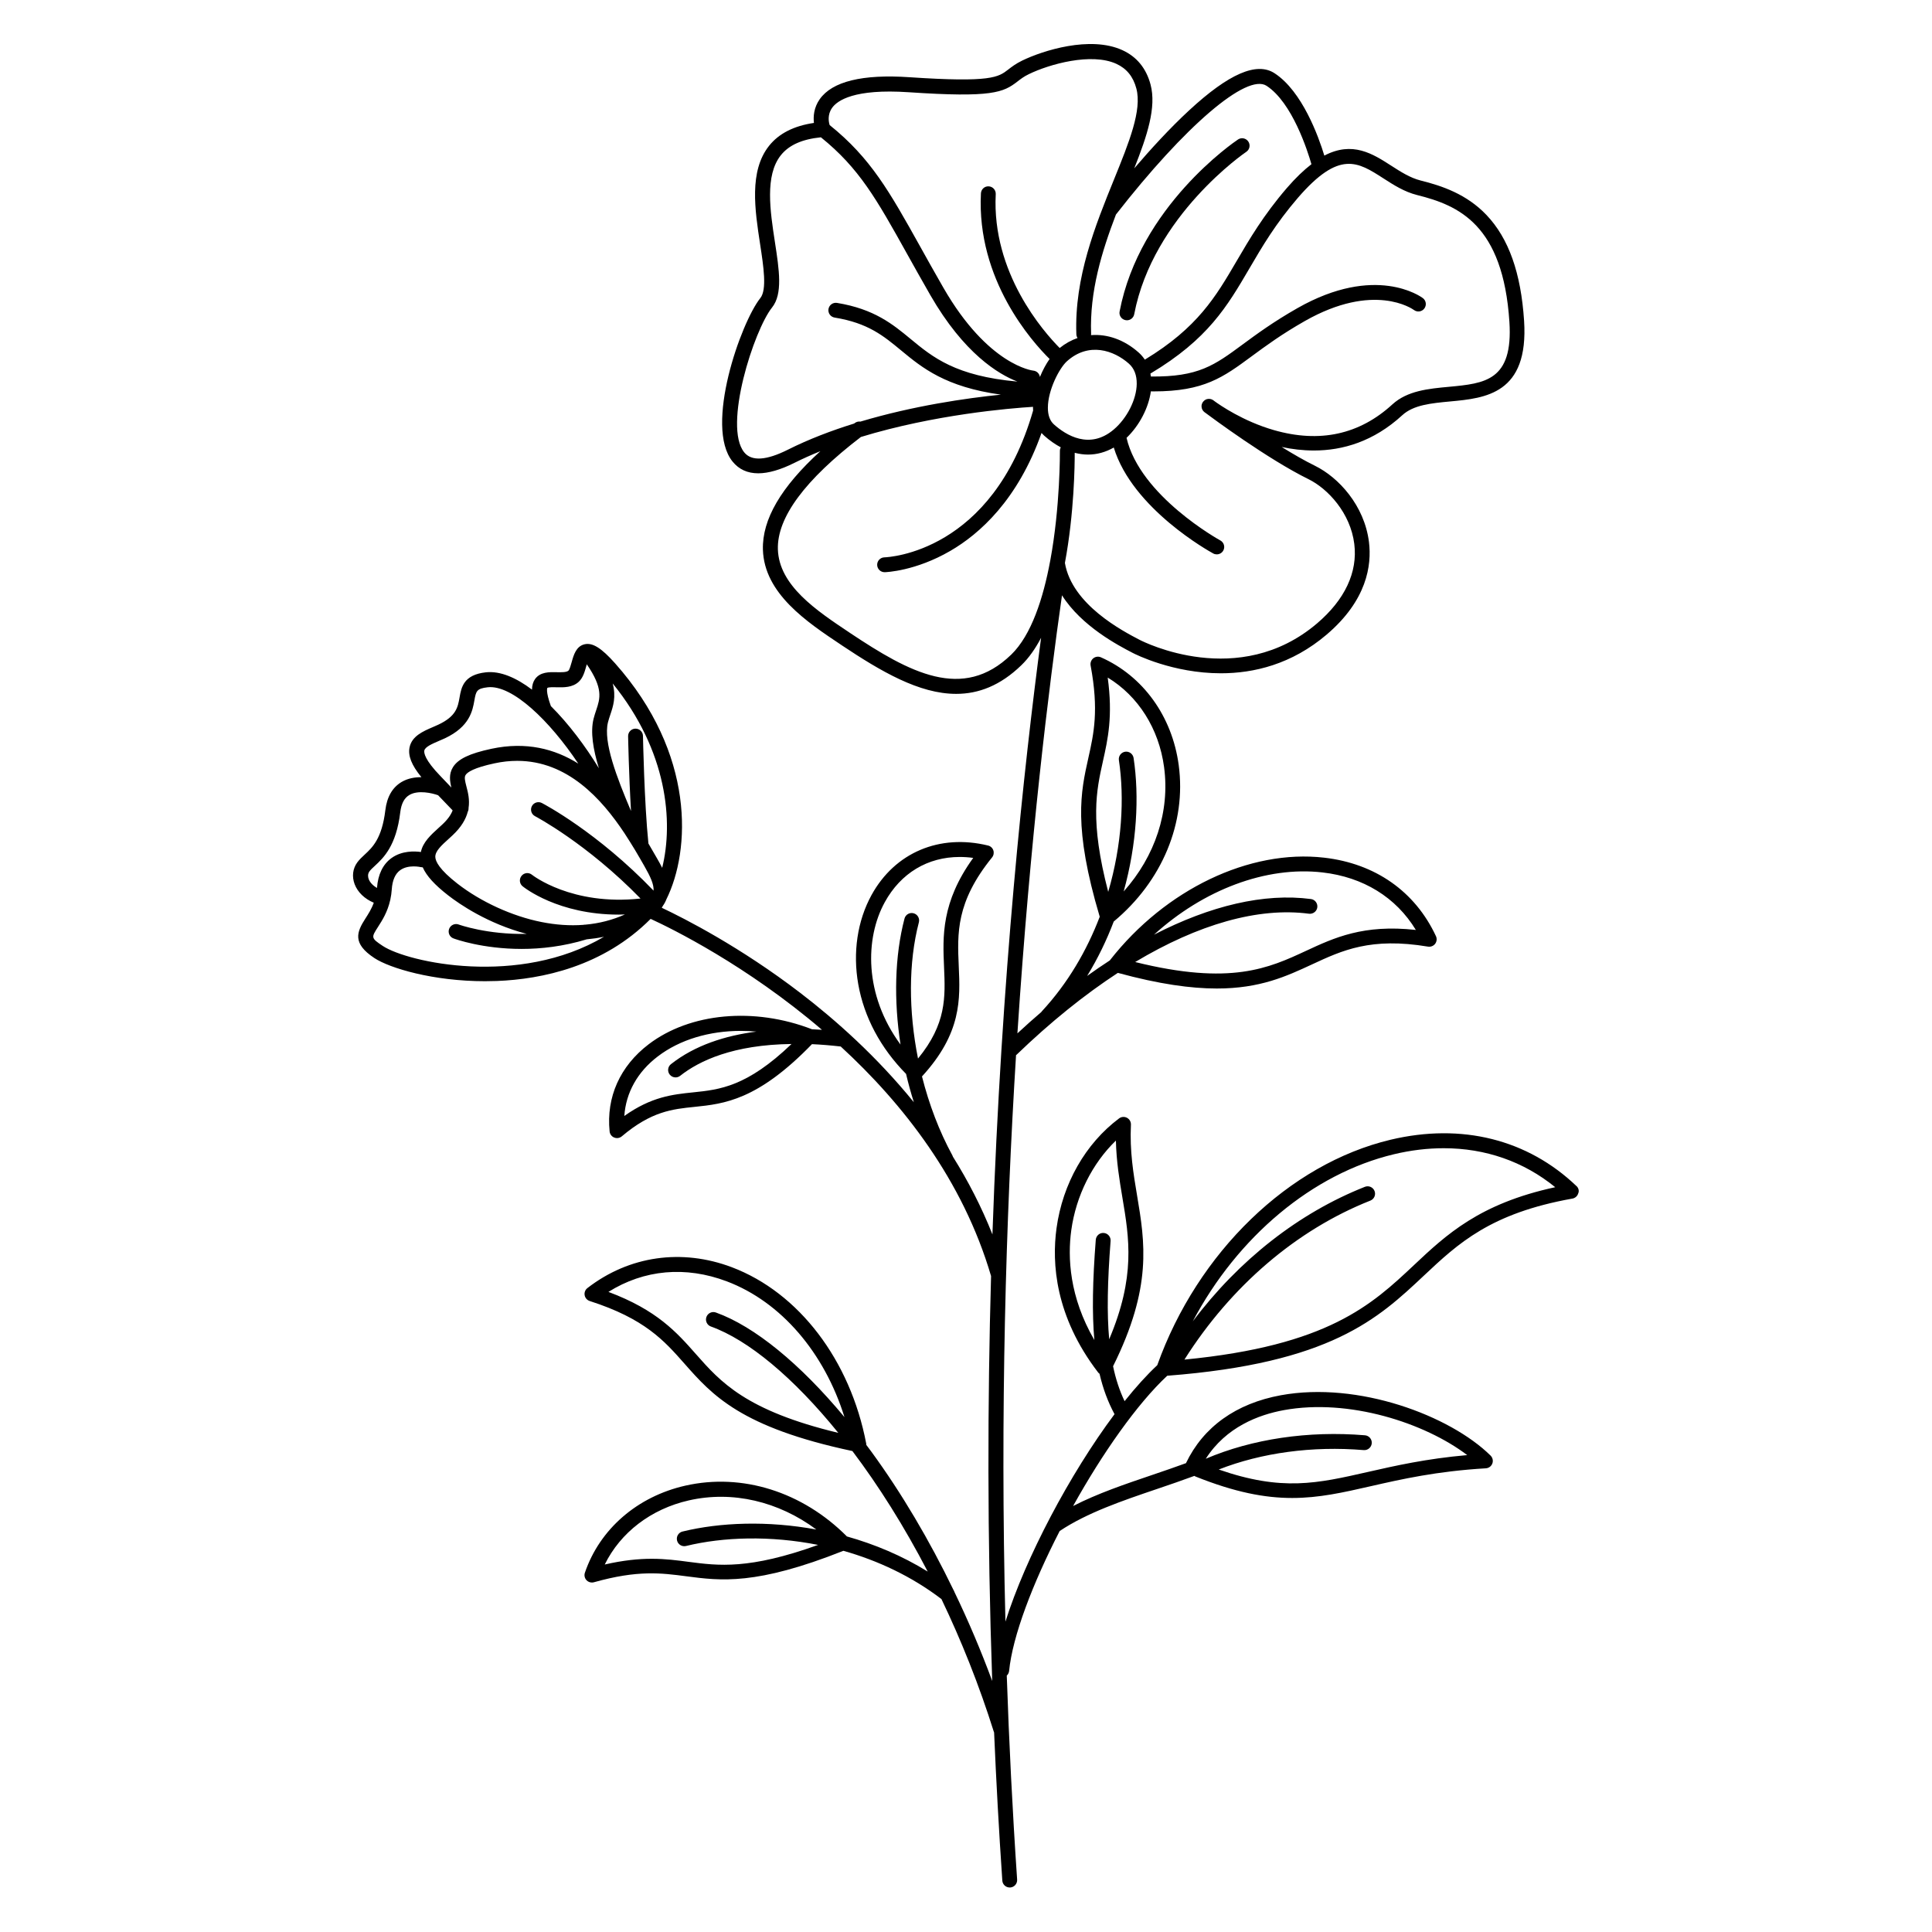 <?xml version="1.0" encoding="UTF-8"?>
<!-- Uploaded to: ICON Repo, www.svgrepo.com, Generator: ICON Repo Mixer Tools -->
<svg fill="#000000" width="800px" height="800px" version="1.1" viewBox="144 144 512 512" xmlns="http://www.w3.org/2000/svg">
 <g>
  <path d="m561.8 458.34c-12.961-12.41-30.453-16.777-49.277-12.301-26.922 6.406-51.16 29.844-61.836 59.75-2.793 2.609-5.719 5.844-8.66 9.535-1.32-2.773-2.332-5.805-3.051-9.258 10.422-20.98 8.453-32.785 6.356-45.273-0.965-5.758-1.969-11.711-1.625-18.734 0.039-0.758-0.375-1.477-1.043-1.832-0.668-0.355-1.496-0.297-2.106 0.168-8.906 6.672-14.945 17.277-16.57 29.098-1.27 9.219-0.395 23.332 11.012 38.199 0.109 0.148 0.234 0.266 0.383 0.363 0.934 4.004 2.242 7.488 3.977 10.715-11.828 15.824-23.559 38.004-28.91 54.977-1.406-55.734 0.117-106.71 2.812-150.13 0.059-0.051 0.129-0.09 0.188-0.148 8.945-8.621 17.957-15.871 26.793-21.648 10.953 2.992 19.395 4.144 26.223 4.144 11.473 0 18.441-3.238 25.27-6.406 7.988-3.711 15.547-7.223 30.699-4.695 0.719 0.117 1.445-0.168 1.891-0.746 0.441-0.582 0.523-1.359 0.215-2.027-5.539-11.855-16.07-19.246-29.637-20.801-19.77-2.273-42.035 8.395-56.719 27.129-0.02 0.031-0.031 0.059-0.059 0.09-1.996 1.301-4.004 2.668-6.023 4.121 2.844-4.633 5.176-9.484 7.047-14.414 12.84-10.688 19.277-26.145 17.219-41.465-1.742-12.93-9.445-23.605-20.613-28.555-0.668-0.297-1.445-0.195-2.016 0.254-0.57 0.453-0.848 1.191-0.719 1.91 2.223 11.887 0.848 18.027-0.602 24.52-2.008 8.973-4.074 18.262 3.019 42.066-3.414 8.934-8.434 17.613-15.332 25.051-0.059 0.07-0.109 0.137-0.156 0.207-2.117 1.812-4.223 3.691-6.328 5.648 3.375-51.434 8.336-91.758 11.816-116.09 5.207 8.227 14.938 13.293 18.734 15.262 0.688 0.355 10.637 5.402 23.371 5.402 8.727 0 18.766-2.371 28.016-10.242 10.676-9.082 11.996-18.363 11.227-24.551-1.211-9.691-8.051-17.121-14.297-20.191-2.746-1.348-5.797-3.109-8.828-4.988 2.707 0.582 5.578 0.934 8.531 0.934 7.606 0 15.812-2.363 23.418-9.348 2.981-2.746 7.695-3.18 12.695-3.652 9.289-0.867 20.852-1.949 19.59-21.383-0.828-12.684-4.082-21.844-9.969-28.035-5.266-5.531-11.77-7.715-17.445-9.133-2.785-0.699-5.332-2.344-7.793-3.926-4.891-3.148-10.242-6.602-17.73-2.676-1.523-5.008-5.836-17.031-13.188-21.824-4.734-3.09-12.121 0.117-22.594 9.789-5.188 4.793-10.301 10.402-14.594 15.418 3.434-8.66 5.922-16.195 4.32-22.219-1.152-4.309-3.66-7.371-7.477-9.113-8.52-3.887-21.086 0.117-26.547 2.773-1.711 0.836-2.766 1.652-3.691 2.371-2.617 2.027-4.508 3.492-26.164 2.035-12.469-0.848-20.477 1.113-23.793 5.824-1.574 2.242-1.73 4.586-1.535 6.289-5.312 0.777-9.297 2.805-11.887 6.062-5.344 6.711-3.758 17.012-2.371 26.098 0.906 5.902 1.84 12.016 0.059 14.25-5.164 6.453-14.918 33.996-7.359 43.336 1.684 2.078 3.957 3.109 6.801 3.109 2.688 0 5.894-0.926 9.594-2.773 2.223-1.113 4.527-2.137 6.867-3.09-10.441 9.504-15.449 18.105-15.223 26.086 0.344 11.652 11.652 19.18 20.734 25.238l0.156 0.109c10.352 6.898 20.516 12.891 30.328 12.879 5.902 0 11.68-2.164 17.277-7.598 2.016-1.949 3.738-4.438 5.227-7.262-4.547 34.156-10.52 89.516-12.898 158.12-2.914-7.359-6.477-14.23-10.461-20.586-0.039-0.129-0.09-0.246-0.156-0.375-3.492-6.394-6.188-13.539-8.051-20.91 10.527-11.484 10.137-20.496 9.742-29.215-0.383-8.738-0.758-16.984 8.828-28.832 0.422-0.523 0.551-1.23 0.336-1.871-0.215-0.641-0.738-1.121-1.398-1.277-12.871-3.148-24.699 1.871-30.879 13.117-3.75 6.828-5 15.223-3.523 23.617 1.543 8.738 5.914 16.934 12.676 23.793 0.59 2.527 1.277 5.039 2.066 7.508-9.809-12.082-20.684-21.777-30.148-29.02-15.852-12.133-30.496-19.609-36.664-22.523 0-0.012 0.012-0.02 0.012-0.02 0.012-0.012 0.02-0.02 0.031-0.039 0.09-0.148 0.168-0.305 0.254-0.453 0.395-0.551 0.699-1.121 0.914-1.691 6.434-12.949 7.754-38.555-13.551-62.543-3.641-4.094-5.992-5.57-8.117-5.078-2.242 0.523-2.894 2.856-3.414 4.723-0.207 0.738-0.551 1.977-0.855 2.262-0.5 0.473-1.898 0.434-3.129 0.414-1.938-0.051-4.348-0.098-5.719 1.812-0.531 0.746-0.797 1.672-0.816 2.805-4.172-3.148-8.395-5-12.23-4.586-5.894 0.648-6.496 3.984-6.965 6.672-0.453 2.559-0.887 4.969-5.609 7.191-0.48 0.227-0.984 0.441-1.484 0.66-2.598 1.113-5.551 2.383-6.16 5.383-0.441 2.203 0.531 4.703 3.148 7.883-1.73-0.012-3.59 0.297-5.234 1.258-2.449 1.445-3.906 3.965-4.328 7.488-0.906 7.539-3.445 9.891-5.481 11.777-0.719 0.668-1.398 1.301-1.969 2.078-1.191 1.633-1.445 3.719-0.699 5.727 0.809 2.164 2.656 3.918 5.086 4.941-0.602 1.664-1.445 2.981-2.223 4.191-2.281 3.543-3.562 6.562 2.391 10.48 4.062 2.676 15.547 6.129 29.305 6.129 1.043 0 2.098-0.02 3.16-0.059 11.867-0.461 28.113-3.789 40.738-16.461 5.719 2.629 25.426 12.32 45.402 29.402-0.875-0.059-1.75-0.109-2.648-0.148-15.332-5.934-32.324-4.367-43.285 3.984-7.586 5.785-11.258 13.984-10.344 23.086 0.07 0.727 0.543 1.359 1.219 1.625 0.234 0.098 0.492 0.148 0.738 0.148 0.461 0 0.906-0.156 1.27-0.461 7.844-6.641 13.402-7.211 19.277-7.812 7.832-0.809 16.699-1.73 31.125-16.621 2.402 0.109 4.941 0.316 7.617 0.621 16.48 15.145 32.363 35.363 39.844 60.832-0.945 33.172-1.012 69.234 0.305 107.32-2.961-8.02-6.316-15.922-9.996-23.559-0.059-0.195-0.148-0.383-0.266-0.562-6.394-13.227-13.746-25.664-21.719-36.594-0.461-0.629-0.926-1.238-1.387-1.859 0-0.129 0-0.254-0.031-0.383-4.223-22.082-17.852-39.969-35.582-46.691-13.293-5.027-27.246-3.031-38.289 5.512-0.582 0.441-0.867 1.18-0.738 1.898 0.129 0.719 0.641 1.309 1.34 1.535 14.602 4.695 19.711 10.48 25.121 16.609 7.32 8.297 14.898 16.867 44.496 23.152 6.926 9.18 13.727 19.938 19.957 31.941-6.781-4.203-14.062-7.242-21.41-9.309-11.789-11.836-27.75-16.875-42.832-13.461-12.723 2.883-22.672 11.512-26.609 23.074-0.234 0.688-0.07 1.457 0.434 1.988 0.375 0.395 0.895 0.609 1.426 0.609 0.176 0 0.355-0.02 0.531-0.07 11.641-3.277 17.879-2.449 24.48-1.586 9.113 1.199 18.547 2.43 41.633-6.75 9.082 2.566 18.035 6.723 25.988 12.793 5.234 10.914 9.969 22.719 13.902 35.238 0.012 0.031 0.031 0.059 0.051 0.09 0.551 12.891 1.27 25.988 2.176 39.273 0.07 1.043 0.934 1.832 1.957 1.832h0.137c1.082-0.07 1.91-1.012 1.832-2.098-1.25-18.402-2.144-36.438-2.746-54.051 0.336-0.316 0.57-0.746 0.621-1.238 0.906-9.211 6.238-23.152 13.402-37.078 7.231-4.84 16.641-8.039 25.75-11.129 3.277-1.113 6.66-2.262 9.949-3.484 0.078 0.051 0.148 0.109 0.246 0.148 10.527 4.223 18.48 5.707 25.672 5.707 7.106 0 13.473-1.445 20.852-3.129 8.168-1.859 17.418-3.965 30.465-4.734 0.777-0.051 1.457-0.543 1.723-1.27 0.277-0.727 0.09-1.543-0.461-2.098-10.766-10.609-35.059-19.738-55.559-16-11.898 2.176-20.574 8.395-25.172 18.008-2.961 1.082-6.012 2.125-8.973 3.129-7.144 2.422-14.465 4.898-20.941 8.227 7.754-13.941 16.965-27.078 24.953-34.527 43.305-3.324 55.883-15.125 68.023-26.539 9.055-8.5 17.594-16.531 39.352-20.41 0.727-0.129 1.328-0.66 1.535-1.367 0.305-0.652 0.098-1.418-0.434-1.941zm-133.9 11.68c1.258-9.141 5.59-17.742 11.828-23.754 0.117 5.551 0.934 10.422 1.73 15.172 1.801 10.715 3.504 20.91-3.512 37.48-0.621-6.848-0.461-15.242 0.375-26.055 0.078-1.082-0.727-2.027-1.812-2.117-1.094-0.09-2.027 0.727-2.117 1.812-0.848 10.922-1.004 19.492-0.375 26.566-6.637-11.434-7.109-21.902-6.117-29.105zm8.383-124.27c1.32-5.883 2.668-11.957 1.27-22.188 8.078 4.898 13.57 13.52 14.938 23.723 1.586 11.758-2.371 23.637-10.707 32.965 3.512-12.613 4.172-25.211 2.629-35.383-0.168-1.074-1.172-1.812-2.242-1.652-1.074 0.168-1.812 1.172-1.652 2.242 1.516 10.008 0.809 22.477-2.832 34.895-4.914-18.828-3.133-26.836-1.402-34.602zm58.184 29.453c10.832 1.238 19.492 6.602 24.746 15.242-13.863-1.535-21.609 2.055-29.125 5.551-9.801 4.547-19.918 9.238-45.254 2.953 16.719-10.016 32.648-14.574 46.062-12.801 1.074 0.129 2.066-0.621 2.203-1.691 0.137-1.074-0.621-2.066-1.691-2.203-12.348-1.625-26.609 1.723-41.582 9.445 13.113-11.902 29.676-18.211 44.641-16.496zm-116.01 7.918c4.269-7.785 11.434-12.016 19.867-12.016 1.172 0 2.371 0.078 3.59 0.246-8.492 11.75-8.09 20.832-7.734 28.91 0.355 8.031 0.641 15.066-6.898 24.266-2.508-12.547-2.566-25.406 0.227-36.102 0.277-1.055-0.355-2.125-1.406-2.402-1.055-0.277-2.125 0.355-2.402 1.406-2.609 9.957-2.856 21.695-1.055 33.387-9.746-13.242-9.375-28.246-4.188-37.695zm-79.359 5.926c-0.176-0.012-0.355 0.012-0.531 0.051-3.531 0.266-7.242 0.012-11.098-0.758-7.715-1.535-16.02-5.332-22.23-10.156-4.773-3.711-5.836-5.894-5.875-7.074-0.059-1.535 1.613-3.059 3.562-4.82 0.316-0.285 0.641-0.582 0.965-0.887 2.402-2.234 3.57-4.348 4.074-6.277 0.156-0.305 0.227-0.641 0.207-0.973 0.344-2.234-0.156-4.172-0.562-5.719-0.395-1.535-0.602-2.441-0.227-3.039 0.473-0.766 2.195-1.93 7.656-3.102 2.106-0.453 4.102-0.66 6.031-0.66 13.273 0 22.316 9.969 28.438 19.199 0.059 0.109 0.117 0.215 0.195 0.305 0.875 1.34 1.691 2.656 2.461 3.918 0.059 0.117 0.117 0.227 0.195 0.324 0.875 1.457 1.664 2.856 2.391 4.113 1.684 2.941 2.566 4.93 2.449 6.535-14.879-15.488-28.98-22.898-29.598-23.223-0.965-0.5-2.156-0.117-2.648 0.836-0.5 0.965-0.129 2.156 0.836 2.656 0.148 0.078 13.746 7.231 27.957 21.824-18.223 1.988-28.664-6.211-28.762-6.297-0.848-0.688-2.086-0.562-2.766 0.285-0.688 0.848-0.562 2.086 0.285 2.766 0.441 0.363 9.426 7.508 25.465 7.508 0.543 0 1.094-0.02 1.645-0.039-3.312 1.473-6.816 2.379-10.516 2.703zm20.387-15.066c-0.441-0.887-0.914-1.711-1.328-2.441-0.707-1.238-1.484-2.59-2.32-4.004-1.102-10.734-1.438-28.32-1.445-28.508-0.02-1.074-0.895-1.93-1.969-1.93h-0.039c-1.082 0.02-1.949 0.914-1.93 2.008 0 0.137 0.195 10.195 0.766 19.816-3.758-8.875-7.391-18.254-6.109-23.477 0.168-0.668 0.383-1.32 0.609-1.996 0.766-2.273 1.594-4.742 0.648-8.324 14.523 17.898 16.121 36.625 13.117 48.855zm-30.434-47.676c0.297-0.227 1.684-0.195 2.441-0.176 1.879 0.051 4.223 0.098 5.894-1.465 1.121-1.043 1.566-2.656 1.969-4.094 0.039-0.156 0.098-0.336 0.148-0.523 4.418 6.406 3.531 9.062 2.5 12.133-0.246 0.738-0.5 1.496-0.707 2.32-0.867 3.543-0.117 8.09 1.418 13.098-3.543-5.816-8-11.777-12.723-16.473-1.445-3.961-0.941-4.82-0.941-4.82zm-32.602 16.602c0.195-0.984 2.137-1.812 3.848-2.547 0.543-0.234 1.082-0.461 1.613-0.707 6.562-3.09 7.32-7.281 7.812-10.066 0.434-2.402 0.562-3.121 3.531-3.453 6.484-0.719 16.414 8.867 24 20.23-6.219-3.898-13.785-5.902-23.035-3.926-5.785 1.238-8.836 2.695-10.184 4.879-1.121 1.812-0.828 3.691-0.414 5.391-0.078-0.078-0.156-0.168-0.234-0.246-0.906-0.953-1.77-1.871-2.609-2.734-4.269-4.391-4.445-6.231-4.328-6.82zm-14.738 34.066c-0.168-0.441-0.355-1.289 0.188-2.035 0.344-0.473 0.867-0.953 1.465-1.504 2.242-2.086 5.637-5.227 6.711-14.199 0.277-2.273 1.062-3.758 2.41-4.555 2.32-1.379 6.051-0.5 7.617 0.07 0.148 0.148 0.285 0.297 0.422 0.441 1.094 1.152 2.242 2.352 3.426 3.57-0.434 1.141-1.27 2.383-2.754 3.758-0.316 0.285-0.621 0.57-0.934 0.855-2.078 1.879-4.203 3.828-4.723 6.414-1.645-0.234-5.019-0.383-7.785 1.605-2.281 1.652-3.582 4.32-3.848 7.922-1.184-0.672-1.91-1.566-2.195-2.344zm3.727 17.711c-3.168-2.086-3.059-2.254-1.25-5.066 1.094-1.703 2.5-3.906 3.207-7.035 0.012-0.039 0.031-0.07 0.039-0.109 0.012-0.059 0.012-0.117 0.02-0.168 0.168-0.797 0.305-1.645 0.363-2.566 0.156-2.441 0.906-4.172 2.223-5.125 2.184-1.594 5.434-0.828 5.5-0.816 0.168 0.039 0.324 0.059 0.492 0.059 0.984 2.262 3.168 4.656 6.769 7.449 2.914 2.262 10.441 7.469 20.773 10.184-10.469 0.227-17.93-2.449-18.027-2.488-1.012-0.375-2.144 0.148-2.527 1.16-0.375 1.023 0.137 2.156 1.16 2.527 0.441 0.168 7.676 2.785 18.047 2.785 5.125 0 11.02-0.641 17.238-2.539 1.555-0.148 3.09-0.363 4.594-0.68-22.516 13.305-51.957 6.809-58.621 2.43zm82.266 38.801c-5.441 0.562-11.051 1.141-18.254 6.258 0.422-6.18 3.492-11.691 8.875-15.785 5.856-4.469 13.676-6.762 22.004-6.762 1.359 0 2.734 0.07 4.121 0.188-8.207 1.062-16.266 3.602-22.641 8.629-0.855 0.668-1.004 1.91-0.324 2.766 0.395 0.492 0.965 0.746 1.543 0.746 0.422 0 0.855-0.137 1.219-0.422 5.078-4.004 14.082-8.246 29.512-8.434-11.836 11.352-19.059 12.09-26.055 12.816zm0.719 69.363c-5.066-5.738-10.293-11.66-23.184-16.48 9.438-5.922 20.457-6.926 31.398-2.785 14.348 5.434 25.82 18.863 31.152 35.965-11.758-14.141-23.844-24.051-34.066-27.719-1.023-0.375-2.156 0.168-2.519 1.191-0.363 1.023 0.168 2.156 1.191 2.519 9.871 3.543 21.863 13.48 33.762 28.184-24.512-5.898-31.23-13.508-37.734-20.875zm-1.949 55.055c-3.039-0.402-6.121-0.809-9.742-0.809-3.504 0-7.519 0.383-12.469 1.516 4.164-8.48 12.262-14.719 22.297-16.992 11.57-2.629 23.754 0.266 33.781 7.723-12.879-2.383-25.484-1.91-35.473 0.531-1.055 0.254-1.703 1.32-1.445 2.383 0.254 1.055 1.32 1.703 2.383 1.445 9.832-2.402 22.316-2.805 35-0.285-18.305 6.594-26.441 5.519-34.332 4.488zm95.223-305.84c0-4.684 3.039-10.527 5.066-12.34 5.777-5.176 12.449-2.875 16.414 0.66 1.398 1.25 2.098 3.051 2.066 5.352-0.051 4.121-2.559 9.102-6.102 12.102-6.387 5.41-12.645 1.484-15.812-1.34-1.082-0.949-1.633-2.445-1.633-4.434zm88.895-60.809c2.734 1.762 5.559 3.582 8.973 4.438 10.941 2.727 22.762 7.793 24.441 33.605 1.012 15.617-6.504 16.316-16.031 17.211-5.422 0.5-11.02 1.031-14.988 4.664-8.707 7.988-19.258 10.293-31.359 6.82-8.215-2.352-14.426-6.699-15.754-7.664-0.176-0.129-0.285-0.215-0.297-0.227-0.051-0.039-0.109-0.059-0.156-0.098-0.059-0.031-0.109-0.07-0.168-0.098-0.07-0.039-0.148-0.059-0.227-0.09-0.051-0.02-0.09-0.039-0.137-0.051-0.09-0.02-0.176-0.031-0.266-0.039-0.039 0-0.07-0.012-0.109-0.02-0.098-0.012-0.188 0-0.277 0.012h-0.098c-0.09 0.012-0.176 0.039-0.277 0.059-0.031 0.012-0.07 0.012-0.098 0.02-0.09 0.031-0.168 0.07-0.246 0.109-0.031 0.02-0.07 0.031-0.098 0.051-0.078 0.039-0.148 0.098-0.215 0.148-0.031 0.031-0.07 0.051-0.098 0.07-0.07 0.059-0.117 0.117-0.176 0.188l-0.09 0.09s0 0.012-0.012 0.012c0 0.012-0.012 0.012-0.02 0.02-0.051 0.059-0.078 0.129-0.117 0.195-0.031 0.039-0.059 0.078-0.078 0.129-0.039 0.07-0.059 0.148-0.09 0.227-0.02 0.051-0.039 0.09-0.051 0.137-0.02 0.078-0.031 0.148-0.039 0.227-0.012 0.051-0.02 0.098-0.02 0.148 0 0.07 0 0.148 0.012 0.215 0 0.051 0 0.109 0.012 0.156 0.012 0.07 0.031 0.129 0.039 0.195 0.012 0.059 0.02 0.117 0.039 0.176 0.02 0.059 0.051 0.117 0.078 0.176 0.031 0.059 0.051 0.117 0.078 0.168 0.031 0.059 0.07 0.109 0.109 0.156 0.039 0.051 0.07 0.109 0.117 0.156 0.039 0.051 0.09 0.09 0.137 0.137 0.051 0.039 0.09 0.09 0.137 0.129 0.012 0.012 0.078 0.059 0.207 0.148 1.832 1.367 16.609 12.328 27.395 17.633 5.125 2.519 11.109 8.965 12.121 17.152 0.934 7.488-2.481 14.77-9.871 21.066-20.762 17.664-45.961 4.898-47.027 4.348-4.457-2.32-17.938-9.328-19.789-20.379 2.481-13.234 2.609-26.223 2.598-29.184 1.18 0.305 2.363 0.473 3.523 0.473 2.352 0 4.664-0.629 6.828-1.871 4.949 16.254 25.445 27.582 26.363 28.082 0.297 0.168 0.621 0.234 0.934 0.234 0.699 0 1.379-0.375 1.73-1.023 0.523-0.953 0.168-2.144-0.789-2.668-0.215-0.117-21.266-11.738-24.855-27.188 3.414-3.277 5.836-7.941 6.445-12.32 0.234 0 0.48 0.012 0.707 0.012 13.391 0 18.441-3.731 25.969-9.277 3.711-2.734 7.91-5.836 14.141-9.379 18.281-10.383 28.469-3.227 28.91-2.914 0.867 0.648 2.098 0.473 2.746-0.402 0.648-0.867 0.48-2.106-0.395-2.754-0.5-0.375-12.535-9.102-33.211 2.648-6.434 3.66-10.922 6.965-14.535 9.633-7.508 5.539-11.711 8.629-24.324 8.5-0.039-0.266-0.078-0.523-0.129-0.777 15.262-9.113 20.348-17.801 26.215-27.828 3.406-5.824 6.926-11.848 12.891-18.773 10.961-12.668 15.852-9.508 22.621-5.148zm-30.938-24.512c6.801 4.438 10.863 17.211 11.887 20.773-2.016 1.555-4.184 3.609-6.516 6.316-6.199 7.191-9.977 13.656-13.312 19.355-5.519 9.438-10.312 17.633-24.324 26.125-0.453-0.68-0.984-1.309-1.613-1.871-3.836-3.426-8.336-4.969-12.645-4.625 0.02-0.129 0.031-0.254 0.02-0.383-0.414-11.168 2.844-21.805 6.582-31.578 18.312-23.496 34.695-37.52 39.922-34.113zm-115.16 5.863c1.387-1.977 5.875-5.137 20.309-4.164 22.129 1.496 25.113 0.051 28.852-2.856 0.816-0.629 1.652-1.289 3-1.938 5.453-2.656 16.562-5.758 23.184-2.734 2.727 1.25 4.469 3.387 5.305 6.543 1.523 5.738-1.918 14.238-5.914 24.078-4.941 12.184-10.539 25.977-9.988 41.051 0.012 0.363 0.129 0.707 0.316 0.992-1.664 0.57-3.258 1.457-4.734 2.648-4.269-4.309-18.027-19.898-16.945-40.777 0.059-1.082-0.777-2.008-1.859-2.066-1.094-0.07-2.008 0.777-2.066 1.859-1.18 22.887 13.57 39.332 18.195 43.887-0.945 1.348-1.832 2.992-2.559 4.773-0.129-0.887-0.836-1.594-1.762-1.684-0.117-0.012-11.945-1.32-23.832-21.984-2.301-4.004-4.359-7.684-6.168-10.941-8.109-14.535-13.066-23.391-23.961-32.148-0.266-0.789-0.629-2.758 0.629-4.539zm-11.699 90.566c-5.738 2.875-9.625 3.109-11.57 0.707-5.637-6.965 2.59-32.422 7.379-38.395 2.863-3.582 1.891-9.938 0.758-17.297-1.27-8.285-2.707-17.684 1.566-23.047 2.156-2.707 5.637-4.25 10.617-4.754 10.176 8.215 14.719 16.336 22.809 30.848 1.82 3.266 3.887 6.965 6.199 10.992 8.906 15.469 18.055 20.961 23.066 22.898-16.395-1.477-22.434-6.445-28.281-11.277-4.742-3.918-9.645-7.961-19.523-9.574-1.074-0.176-2.086 0.551-2.262 1.625-0.176 1.074 0.551 2.086 1.625 2.262 8.836 1.438 12.922 4.812 17.652 8.727 5.551 4.586 11.719 9.664 26.41 11.699-9.152 0.934-23.172 2.941-37.234 7.144-0.5-0.078-1.031 0.039-1.477 0.375-0.059 0.051-0.117 0.09-0.176 0.137-6.004 1.863-11.988 4.137-17.559 6.93zm59.18 54.316c-12.852 12.449-26.934 4.762-42.695-5.738l-0.156-0.109c-8.766-5.844-18.695-12.469-18.98-22.082-0.246-8.402 7.172-18.41 22.004-29.758 19.465-5.945 39.418-7.606 45.617-7.988 0 0.078-0.012 0.168-0.012 0.246 0 0.246 0.02 0.492 0.031 0.727-10.793 37.57-38.258 38.879-39.418 38.918-1.082 0.031-1.938 0.934-1.91 2.016 0.031 1.074 0.906 1.918 1.969 1.918h0.051c0.324-0.012 8.117-0.277 17.367-5.648 7.734-4.488 17.891-13.5 24.168-31.25 0.215 0.246 0.441 0.473 0.688 0.699 1.438 1.277 2.914 2.312 4.41 3.102-0.137 0.277-0.227 0.582-0.227 0.914 0 0.246 0.117 14.75-2.566 29.164 0 0.012 0 0.02-0.012 0.039-1.828 9.848-4.965 19.637-10.328 24.832zm72.266 200.21c17.258-3.148 37.352 3.387 48.582 11.918-10.902 0.965-19.039 2.812-26.332 4.469-13.48 3.07-22.77 5.164-39.516-0.648 11.344-4.449 24.828-6.277 38.426-5.144 1.074 0.09 2.035-0.719 2.125-1.801s-0.719-2.035-1.801-2.125c-14.988-1.25-29.883 0.965-42.184 6.219 5.367-8.41 14.016-11.668 20.699-12.887zm34.496-38.453c-11.188 10.52-22.77 21.371-60.852 25.062 12.328-19.492 29.727-34.402 49.277-42.137 1.012-0.402 1.504-1.543 1.102-2.547-0.402-1.012-1.543-1.504-2.559-1.102-17.535 6.938-33.379 19.395-45.609 35.652 11.828-22.348 31.684-39.133 53.324-44.289 4.496-1.074 8.906-1.594 13.188-1.594 11.031 0 21.164 3.512 29.539 10.332-20.07 4.332-28.879 12.598-37.41 20.621z"/>
  <path d="m442.27 228.84c0.129 0.02 0.246 0.039 0.375 0.039 0.926 0 1.75-0.66 1.93-1.594 4.988-26.164 29.461-42.895 29.707-43.051 0.906-0.609 1.141-1.832 0.531-2.727-0.609-0.906-1.832-1.141-2.727-0.543-1.062 0.707-26.074 17.77-31.379 45.59-0.207 1.047 0.492 2.078 1.562 2.285z"/>
 </g>
</svg>